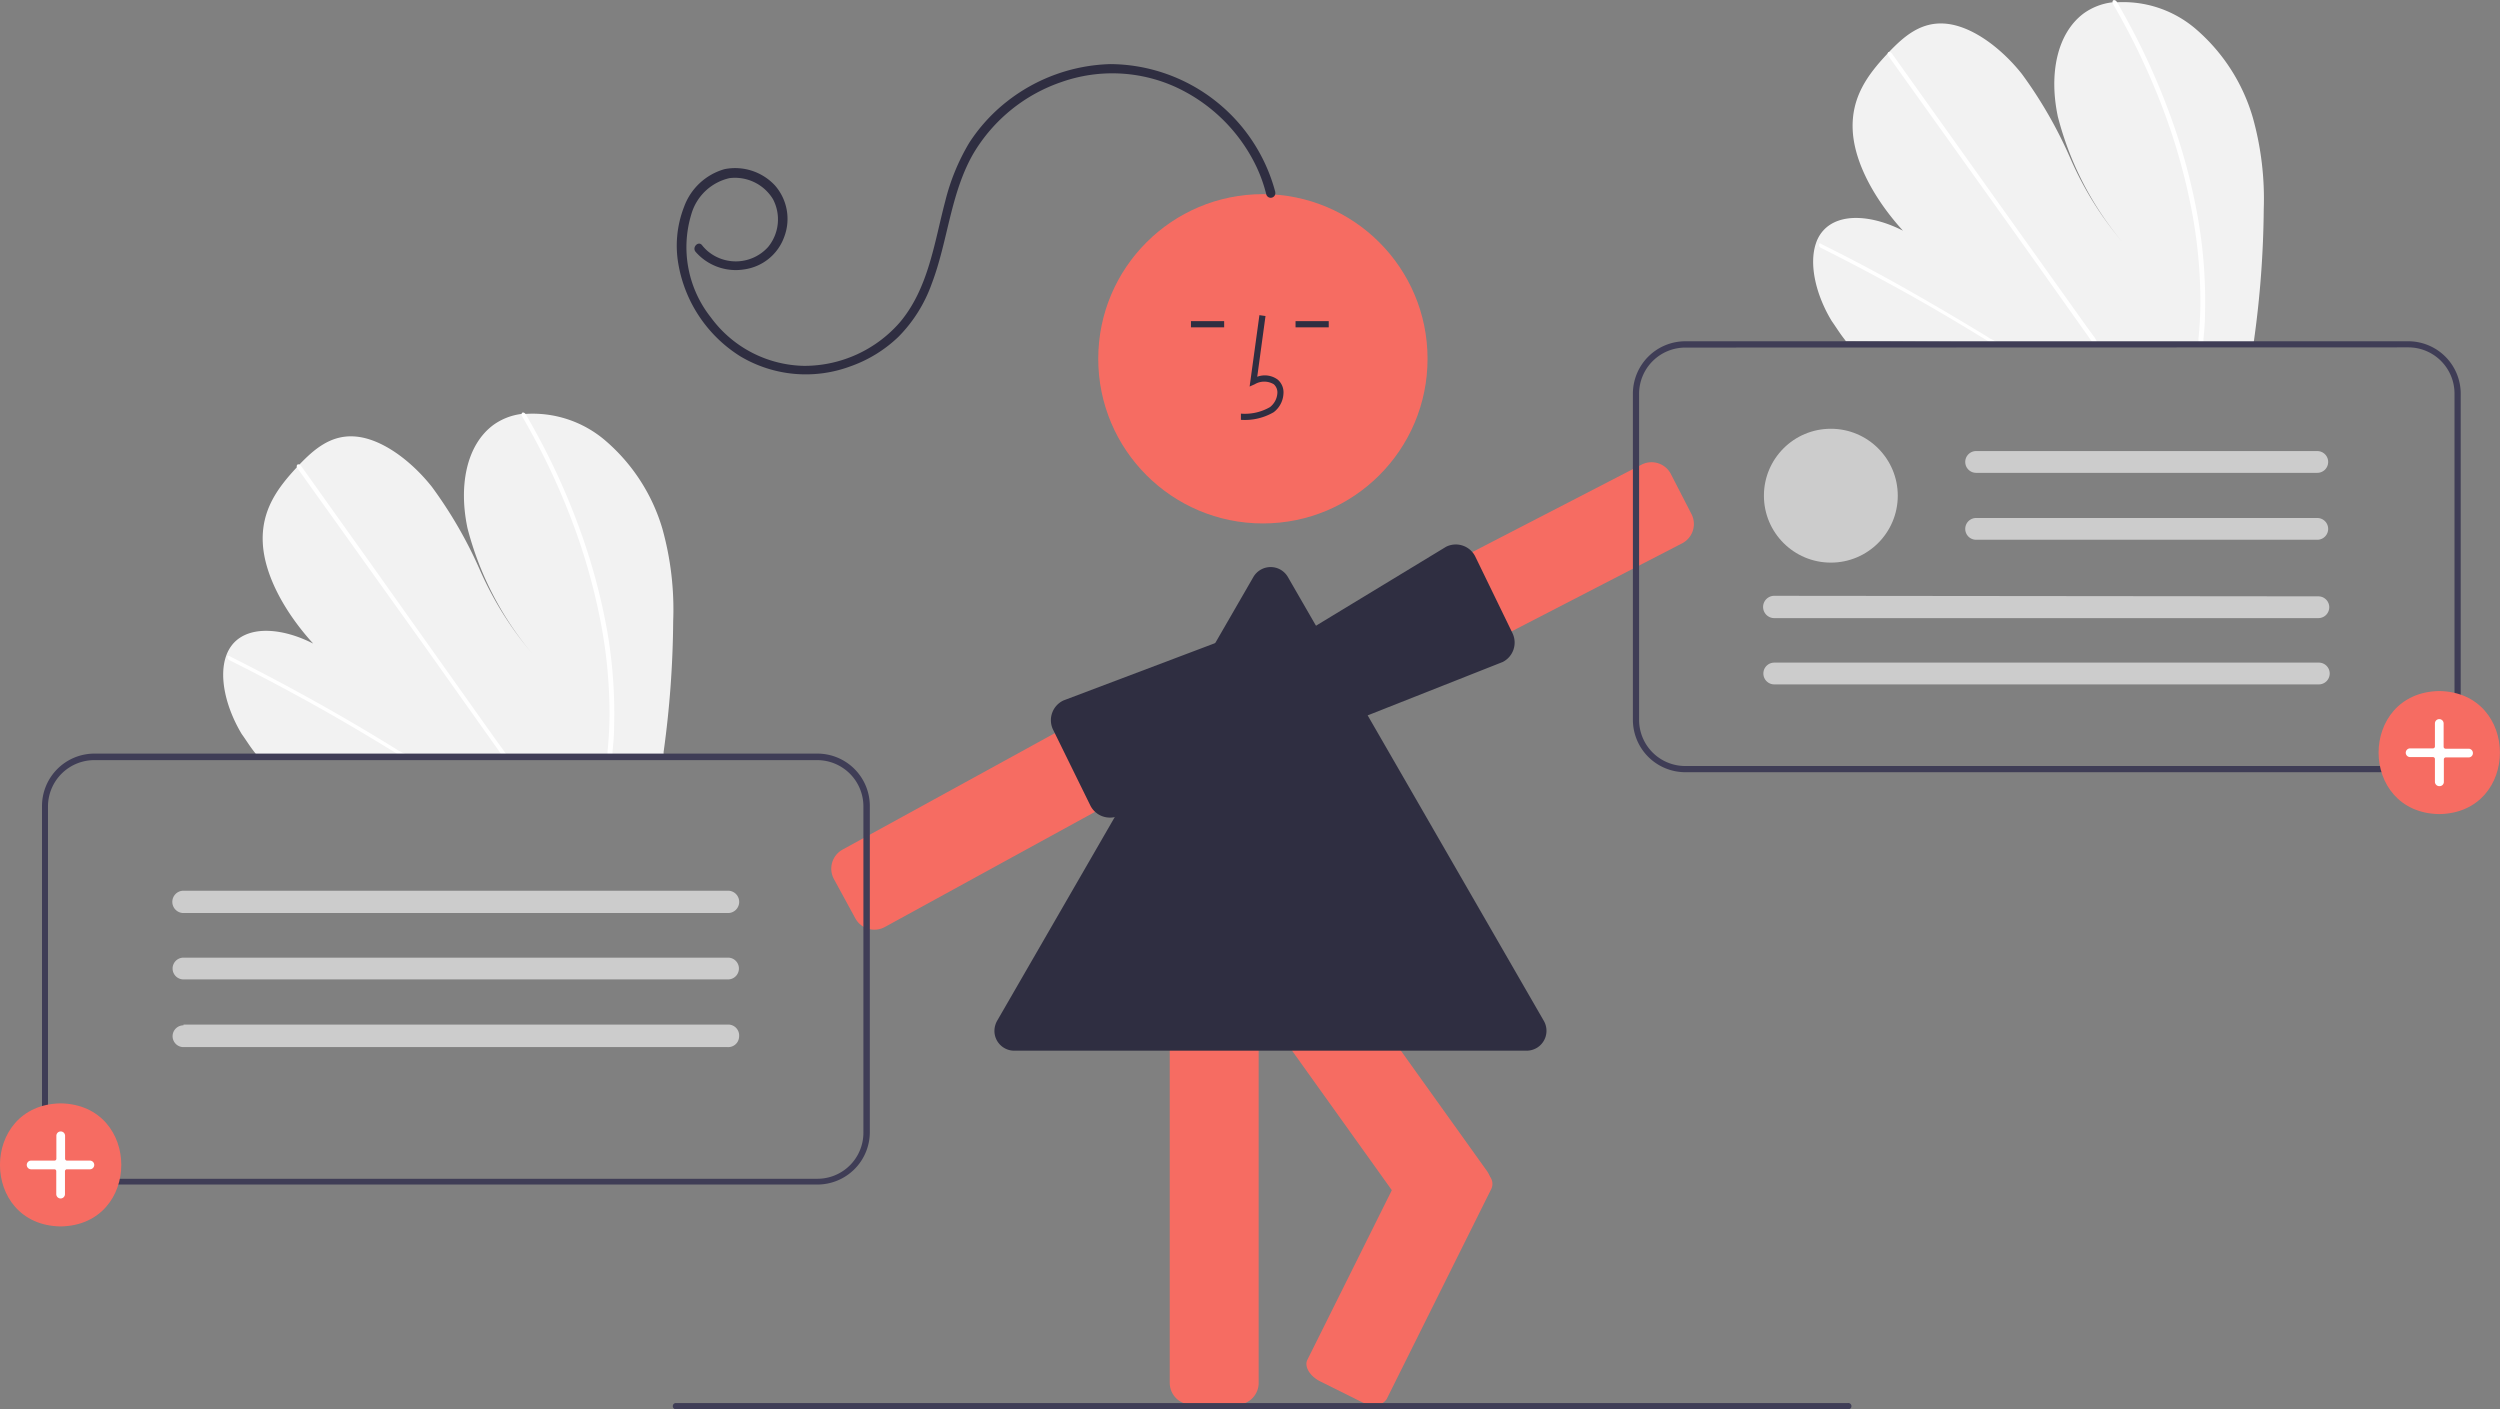 <svg id="Layer_1" data-name="Layer 1" xmlns="http://www.w3.org/2000/svg" width="229.73" height="129.49" viewBox="0 0 229.73 129.49"><rect x="0" y="0" width="229.73" height="129.49" fill="#808080" stroke="none"/><defs><style>.cls-1{fill:#f2f2f2;}.cls-2{fill:#fff;}.cls-3{fill:#f66c62;}.cls-4{fill:#2f2e41;}.cls-5{fill:#3f3d56;}.cls-6{fill:#ccc;}</style></defs><g id="undraw_add_content_re_vgqa" data-name="undraw add content re vgqa"><path id="Path_190" data-name="Path 190" class="cls-1" d="M243.16,29.46a91.86,91.86,0,0,1-.88,11.95l-.06.42-37.44-.21-.32-.42c-.35-.47-.68-1-1-1.45-1.45-2.39-2.11-5.2-1.45-7.14l0,0a3.27,3.27,0,0,1,.66-1.16c1.51-1.7,4.57-1.42,7.34,0-2.49-2.73-4.47-6.16-4.62-9.23s1.42-5.13,3.11-6.95l.17-.18.08-.09c1.33-1.38,2.87-2.75,5.11-2.58,2.45.18,5.17,2.23,7.07,4.62a40.44,40.44,0,0,1,4.46,7.76,31,31,0,0,0,4.73,7.63,29.32,29.32,0,0,1-5.88-11.46c-.83-3.91-.09-7.66,2.39-9.5a5.69,5.69,0,0,1,2.55-1l.33,0a10.25,10.25,0,0,1,7.4,2.44,17,17,0,0,1,5.25,8.16A27.66,27.66,0,0,1,243.16,29.46Z" transform="translate(-35.14 -10.25)"/><path id="Path_191" data-name="Path 191" class="cls-2" d="M218.66,41.7H218l-.69-.42-.43-.26c-2.37-1.45-4.76-2.85-7.17-4.18s-4.81-2.6-7.24-3.81a.3.3,0,0,1-.17-.35v0c0-.06.11-.09.22,0l.89.45Q207,34.93,210.64,37t7.19,4.24l.15.1Z" transform="translate(-35.14 -10.25)"/><path id="Path_192" data-name="Path 192" class="cls-2" d="M227.89,41.75h-.44l-.3-.42-7-9.87L208.6,15.3a.26.26,0,0,1,0-.09c0-.12.06-.19.17-.18a.31.31,0,0,1,.23.15l6.46,9.06,11.46,16.07.73,1Z" transform="translate(-35.14 -10.25)"/><path id="Path_193" data-name="Path 193" class="cls-2" d="M237.76,39.18c0,.75-.07,1.48-.14,2.21l0,.42h-.46c0-.14,0-.28,0-.42.1-1,.17-2.12.18-3.21a45.49,45.49,0,0,0-.88-9,56.48,56.48,0,0,0-2.73-9.37,64.64,64.64,0,0,0-4.46-9.26.24.24,0,0,1,0-.16c0-.14.19-.18.32-.05a.27.27,0,0,1,.07.08q.33.55.63,1.11a63.53,63.53,0,0,1,4.27,9.3,55.32,55.32,0,0,1,2.54,9.38A44.3,44.3,0,0,1,237.76,39.18Z" transform="translate(-35.14 -10.25)"/><path id="Path_194" data-name="Path 194" class="cls-1" d="M97,67.35a91.86,91.86,0,0,1-.88,12c0,.14,0,.28,0,.42l-37.45-.21-.32-.42c-.35-.47-.68-1-1-1.44-1.44-2.4-2.11-5.21-1.44-7.15v0a3.43,3.43,0,0,1,.66-1.16c1.51-1.7,4.57-1.42,7.35,0-2.49-2.73-4.47-6.16-4.63-9.23s1.42-5.13,3.11-6.95l.17-.18.08-.09c1.33-1.38,2.87-2.75,5.11-2.58,2.45.18,5.17,2.23,7.07,4.63a40.06,40.06,0,0,1,4.46,7.75A31.3,31.3,0,0,0,84,70.25,29.23,29.23,0,0,1,78.1,58.79c-.83-3.91-.1-7.66,2.39-9.5a5.65,5.65,0,0,1,2.55-1l.32,0a10.25,10.25,0,0,1,7.4,2.44A17,17,0,0,1,96,58.81,27.66,27.66,0,0,1,97,67.35Z" transform="translate(-35.14 -10.25)"/><path id="Path_195" data-name="Path 195" class="cls-2" d="M72.47,79.59h-.71l-.69-.42-.43-.26c-2.37-1.45-4.76-2.85-7.17-4.18s-4.81-2.6-7.24-3.81a.3.3,0,0,1-.17-.35v0c0-.06.11-.09.22,0l.89.45q3.66,1.86,7.27,3.88t7.19,4.24l.15.1Z" transform="translate(-35.14 -10.25)"/><path id="Path_196" data-name="Path 196" class="cls-2" d="M81.71,79.64h-.45l-.3-.42-7-9.87L62.41,53.19a.26.26,0,0,1,0-.09c0-.12.06-.19.17-.18a.33.33,0,0,1,.23.15l6.46,9.06L80.68,78.2l.73,1Z" transform="translate(-35.14 -10.25)"/><path id="Path_197" data-name="Path 197" class="cls-2" d="M91.57,77.07c0,.75-.07,1.48-.14,2.21l0,.42h-.46c0-.14,0-.28,0-.42.1-1,.17-2.11.18-3.21a44.75,44.75,0,0,0-.88-9,56.48,56.48,0,0,0-2.73-9.37,64.64,64.64,0,0,0-4.46-9.26.25.25,0,0,1,0-.17c0-.13.19-.17.33,0l.06.08q.33.56.63,1.11a63.53,63.53,0,0,1,4.27,9.3,56.3,56.3,0,0,1,2.55,9.38A44.29,44.29,0,0,1,91.57,77.07Z" transform="translate(-35.14 -10.25)"/><path id="Path_198" data-name="Path 198" class="cls-3" d="M115.5,95.68a2,2,0,0,1-1.74-1l-2-3.67a2,2,0,0,1,.79-2.68L143.05,71.6a2,2,0,0,1,2.68.79l2,3.66a2,2,0,0,1-.79,2.68l-30.5,16.71a2,2,0,0,1-1,.24Z" transform="translate(-35.14 -10.25)"/><path id="Path_199" data-name="Path 199" class="cls-3" d="M158,76.33a2.11,2.11,0,0,1-.61-.1,2,2,0,0,1-1.15-1l-1.92-3.71a2,2,0,0,1,.86-2.66L186,52.94a2,2,0,0,1,2.67.85l1.91,3.71a2,2,0,0,1-.85,2.67L158.85,76.11A2,2,0,0,1,158,76.33Z" transform="translate(-35.14 -10.25)"/><path id="Path_200" data-name="Path 200" class="cls-4" d="M157.39,77.23a2,2,0,0,1-1.77-1.1l-1.88-3.73a2,2,0,0,1-.15-1.36c0-.05,0-.09,0-.15h0c0-.11.08-.29.13-.5.15-.65.34-1.47.73-1.66l13.58-8.24a2,2,0,0,1,2.66.87h0l3.43,7.06a2,2,0,0,1-.89,2.66l-15,5.93A1.89,1.89,0,0,1,157.39,77.23Z" transform="translate(-35.14 -10.25)"/><circle id="Ellipse_23" data-name="Ellipse 23" class="cls-3" cx="116.05" cy="32.97" r="15.13"/><path id="Path_201" data-name="Path 201" class="cls-3" d="M148.8,139.32h-4.17a2,2,0,0,1-2-2V102.55a2,2,0,0,1,2-2h4.17a2,2,0,0,1,2,2v34.78a2,2,0,0,1-2,2Z" transform="translate(-35.14 -10.25)"/><path id="Path_202" data-name="Path 202" class="cls-3" d="M166.78,123.43a2,2,0,0,1-1.61-.83L144.94,94.31a2,2,0,0,1,.46-2.76l3.39-2.43a2,2,0,0,1,2.76.46l20.24,28.29a2,2,0,0,1-.46,2.76l-3.4,2.43a2,2,0,0,1-1.15.37Z" transform="translate(-35.14 -10.25)"/><path id="Path_203" data-name="Path 203" class="cls-3" d="M161.41,139.36a2.76,2.76,0,0,1-1.19-.3l-3.74-1.86c-1-.49-1.51-1.4-1.2-2l9.63-19.34c.32-.64,1.37-.76,2.35-.27l3.73,1.86a2.61,2.61,0,0,1,1.07.93,1.09,1.09,0,0,1,.13,1.1l-9.63,19.34A1.23,1.23,0,0,1,161.41,139.36Z" transform="translate(-35.14 -10.25)"/><path id="Path_204" data-name="Path 204" class="cls-4" d="M137.11,85.38a2,2,0,0,1-1.79-1.14l-3.44-7a2,2,0,0,1,1-2.63h0L147.72,69c.38-.18,1.13.17,1.74.46l.47.21a.47.47,0,0,1,.15.06h0a1.93,1.93,0,0,1,1,1l1.78,3.78a2,2,0,0,1-1,2.63L138,85.19a1.89,1.89,0,0,1-.85.19Z" transform="translate(-35.14 -10.25)"/><path id="Path_205" data-name="Path 205" class="cls-4" d="M149.17,48.83v-.57a4.62,4.62,0,0,0,2.67-.6,1.76,1.76,0,0,0,.68-1.28,1,1,0,0,0-.33-.82,1.71,1.71,0,0,0-1.75,0l-.47.21.9-6.56.56.08-.76,5.58a2,2,0,0,1,1.89.27,1.54,1.54,0,0,1,.52,1.27,2.28,2.28,0,0,1-.9,1.72A5.26,5.26,0,0,1,149.17,48.83Z" transform="translate(-35.14 -10.25)"/><rect id="Rectangle_9" data-name="Rectangle 9" class="cls-4" x="119.05" y="29.51" width="3.05" height="0.57"/><rect id="Rectangle_10" data-name="Rectangle 10" class="cls-4" x="109.44" y="29.51" width="3.05" height="0.57"/><path id="Path_206" data-name="Path 206" class="cls-4" d="M175.44,106.8H128.37a1.82,1.82,0,0,1-1.85-1.81,1.91,1.91,0,0,1,.25-.94l23.54-40.77a1.83,1.83,0,0,1,1.59-.92h0a1.82,1.82,0,0,1,1.59.92L177,104.05a1.83,1.83,0,0,1-.67,2.51,1.86,1.86,0,0,1-.92.24Z" transform="translate(-35.14 -10.25)"/><path id="Path_207" data-name="Path 207" class="cls-5" d="M204.93,139.75H97.2a.29.29,0,0,1,0-.57H204.93a.29.29,0,1,1,0,.57Z" transform="translate(-35.14 -10.25)"/><path id="Path_208" data-name="Path 208" class="cls-4" d="M152.33,27.9a15.79,15.79,0,0,0-15.15-11.76,16.08,16.08,0,0,0-9.5,3.43,15.59,15.59,0,0,0-3.48,3.81A19.66,19.66,0,0,0,122,28.74c-1,3.77-1.53,8-4.17,11.13a11.65,11.65,0,0,1-8.78,4,10.86,10.86,0,0,1-8.57-4.43,10.4,10.4,0,0,1-1.81-9.51,4.74,4.74,0,0,1,3.5-3.31,4.09,4.09,0,0,1,4,1.93,4,4,0,0,1-.45,4.4,4,4,0,0,1-5.59.34,3.9,3.9,0,0,1-.48-.51c-.33-.42-.93.18-.6.6A4.9,4.9,0,0,0,103.56,35,4.57,4.57,0,0,0,107.21,32a4.66,4.66,0,0,0-.85-4.7,5,5,0,0,0-4.63-1.51A5.57,5.57,0,0,0,98,29.26a9.8,9.8,0,0,0-.51,5.33A12.51,12.51,0,0,0,103.18,43a11.75,11.75,0,0,0,10.09.92,12.22,12.22,0,0,0,4.44-2.73,13.25,13.25,0,0,0,3.05-4.87c1.49-3.91,1.71-8.28,3.82-11.95a15.08,15.08,0,0,1,8.18-6.61,14.07,14.07,0,0,1,10.44.5,15.32,15.32,0,0,1,7.43,7.38,13.68,13.68,0,0,1,.87,2.47.42.42,0,1,0,.82-.22h0Z" transform="translate(-35.14 -10.25)"/><path id="Path_209" data-name="Path 209" class="cls-5" d="M256.43,81.21H190a4.82,4.82,0,0,1-4.81-4.8v-30a4.82,4.82,0,0,1,4.81-4.8h66.45a4.82,4.82,0,0,1,4.81,4.8v30A4.82,4.82,0,0,1,256.43,81.21ZM190,42.19a4.25,4.25,0,0,0-4.24,4.24v30A4.24,4.24,0,0,0,190,80.64h66.45a4.24,4.24,0,0,0,4.24-4.23v-30a4.25,4.25,0,0,0-4.24-4.24Z" transform="translate(-35.14 -10.25)"/><circle id="a50d232f-7710-43e4-8fa9-6ef0443fc454" class="cls-6" cx="168.24" cy="45.55" r="6.15"/><path id="e49b4965-a9e9-4371-9134-194e44e65c31" class="cls-6" d="M216.73,51.7a1,1,0,0,0-1,1,1,1,0,0,0,1,1h31.35a1,1,0,0,0,0-2Z" transform="translate(-35.14 -10.25)"/><path id="abc4586a-ac92-4255-aae6-84f53baad571" class="cls-6" d="M216.73,57.85a1,1,0,0,0-1,1,1,1,0,0,0,1,1h31.35a1,1,0,0,0,0-2Z" transform="translate(-35.14 -10.25)"/><path id="e49b4965-a9e9-4371-9134-194e44e65c31-2" class="cls-6" d="M198.18,65a1,1,0,0,0,0,2.05h50a1,1,0,0,0,1-1,1,1,0,0,0-1-1Z" transform="translate(-35.14 -10.25)"/><path id="abc4586a-ac92-4255-aae6-84f53baad571-2" class="cls-6" d="M198.18,71.14a1,1,0,0,0,0,2h50a1,1,0,0,0,.08-2h-50.1Z" transform="translate(-35.14 -10.25)"/><path id="Path_210" data-name="Path 210" class="cls-3" d="M259.29,73.75c7.43.13,7.43,11.19,0,11.31C251.85,84.94,251.86,73.88,259.29,73.75Z" transform="translate(-35.14 -10.25)"/><path id="Path_211" data-name="Path 211" class="cls-2" d="M259.29,82.49a.4.4,0,0,1-.4-.4V80a.18.18,0,0,0-.18-.18h-2.1a.4.4,0,0,1,0-.8h2.1a.18.18,0,0,0,.18-.17h0V76.73a.4.4,0,0,1,.8,0v2.15a.18.18,0,0,0,.17.17H262a.4.4,0,0,1,.38.42.39.39,0,0,1-.38.38h-2.11a.18.18,0,0,0-.18.18h0v2.1A.39.39,0,0,1,259.29,82.49Z" transform="translate(-35.14 -10.25)"/><path id="Path_212" data-name="Path 212" class="cls-5" d="M110.24,119.1H43.79A4.82,4.82,0,0,1,39,114.3v-30a4.82,4.82,0,0,1,4.81-4.8h66.45a4.82,4.82,0,0,1,4.81,4.8v30A4.82,4.82,0,0,1,110.24,119.1Zm-66.45-39a4.26,4.26,0,0,0-4.24,4.24v30a4.24,4.24,0,0,0,4.24,4.23h66.45a4.23,4.23,0,0,0,4.24-4.23v-30a4.25,4.25,0,0,0-4.24-4.24Z" transform="translate(-35.14 -10.25)"/><path id="e49b4965-a9e9-4371-9134-194e44e65c31-3" class="cls-6" d="M52,92.1a1,1,0,0,0,0,2.05h50a1,1,0,0,0,.08-2.05H52Z" transform="translate(-35.14 -10.25)"/><path id="abc4586a-ac92-4255-aae6-84f53baad571-3" class="cls-6" d="M52,98.25a1,1,0,0,0,0,2h50a1,1,0,0,0,.08-2H52Z" transform="translate(-35.14 -10.25)"/><path id="abc4586a-ac92-4255-aae6-84f53baad571-4" class="cls-6" d="M52,104.47a1,1,0,0,0,0,2h50a1,1,0,0,0,1.06-1,1,1,0,0,0-1-1.07H52Z" transform="translate(-35.14 -10.25)"/><path id="Path_213" data-name="Path 213" class="cls-3" d="M40.71,111.64c7.44.13,7.43,11.19,0,11.31C33.28,122.83,33.28,111.77,40.71,111.64Z" transform="translate(-35.14 -10.25)"/><path id="Path_214" data-name="Path 214" class="cls-2" d="M40.71,120.38a.4.4,0,0,1-.4-.4v-2.1a.17.17,0,0,0-.17-.18H38a.4.4,0,1,1,0-.8h2.15a.17.17,0,0,0,.17-.17h0v-2.11a.4.4,0,0,1,.8,0v2.11a.18.18,0,0,0,.18.17h2.1a.4.4,0,0,1,0,.8H41.28a.18.18,0,0,0-.17.18h0V120A.4.4,0,0,1,40.71,120.38Z" transform="translate(-35.14 -10.25)"/></g></svg>